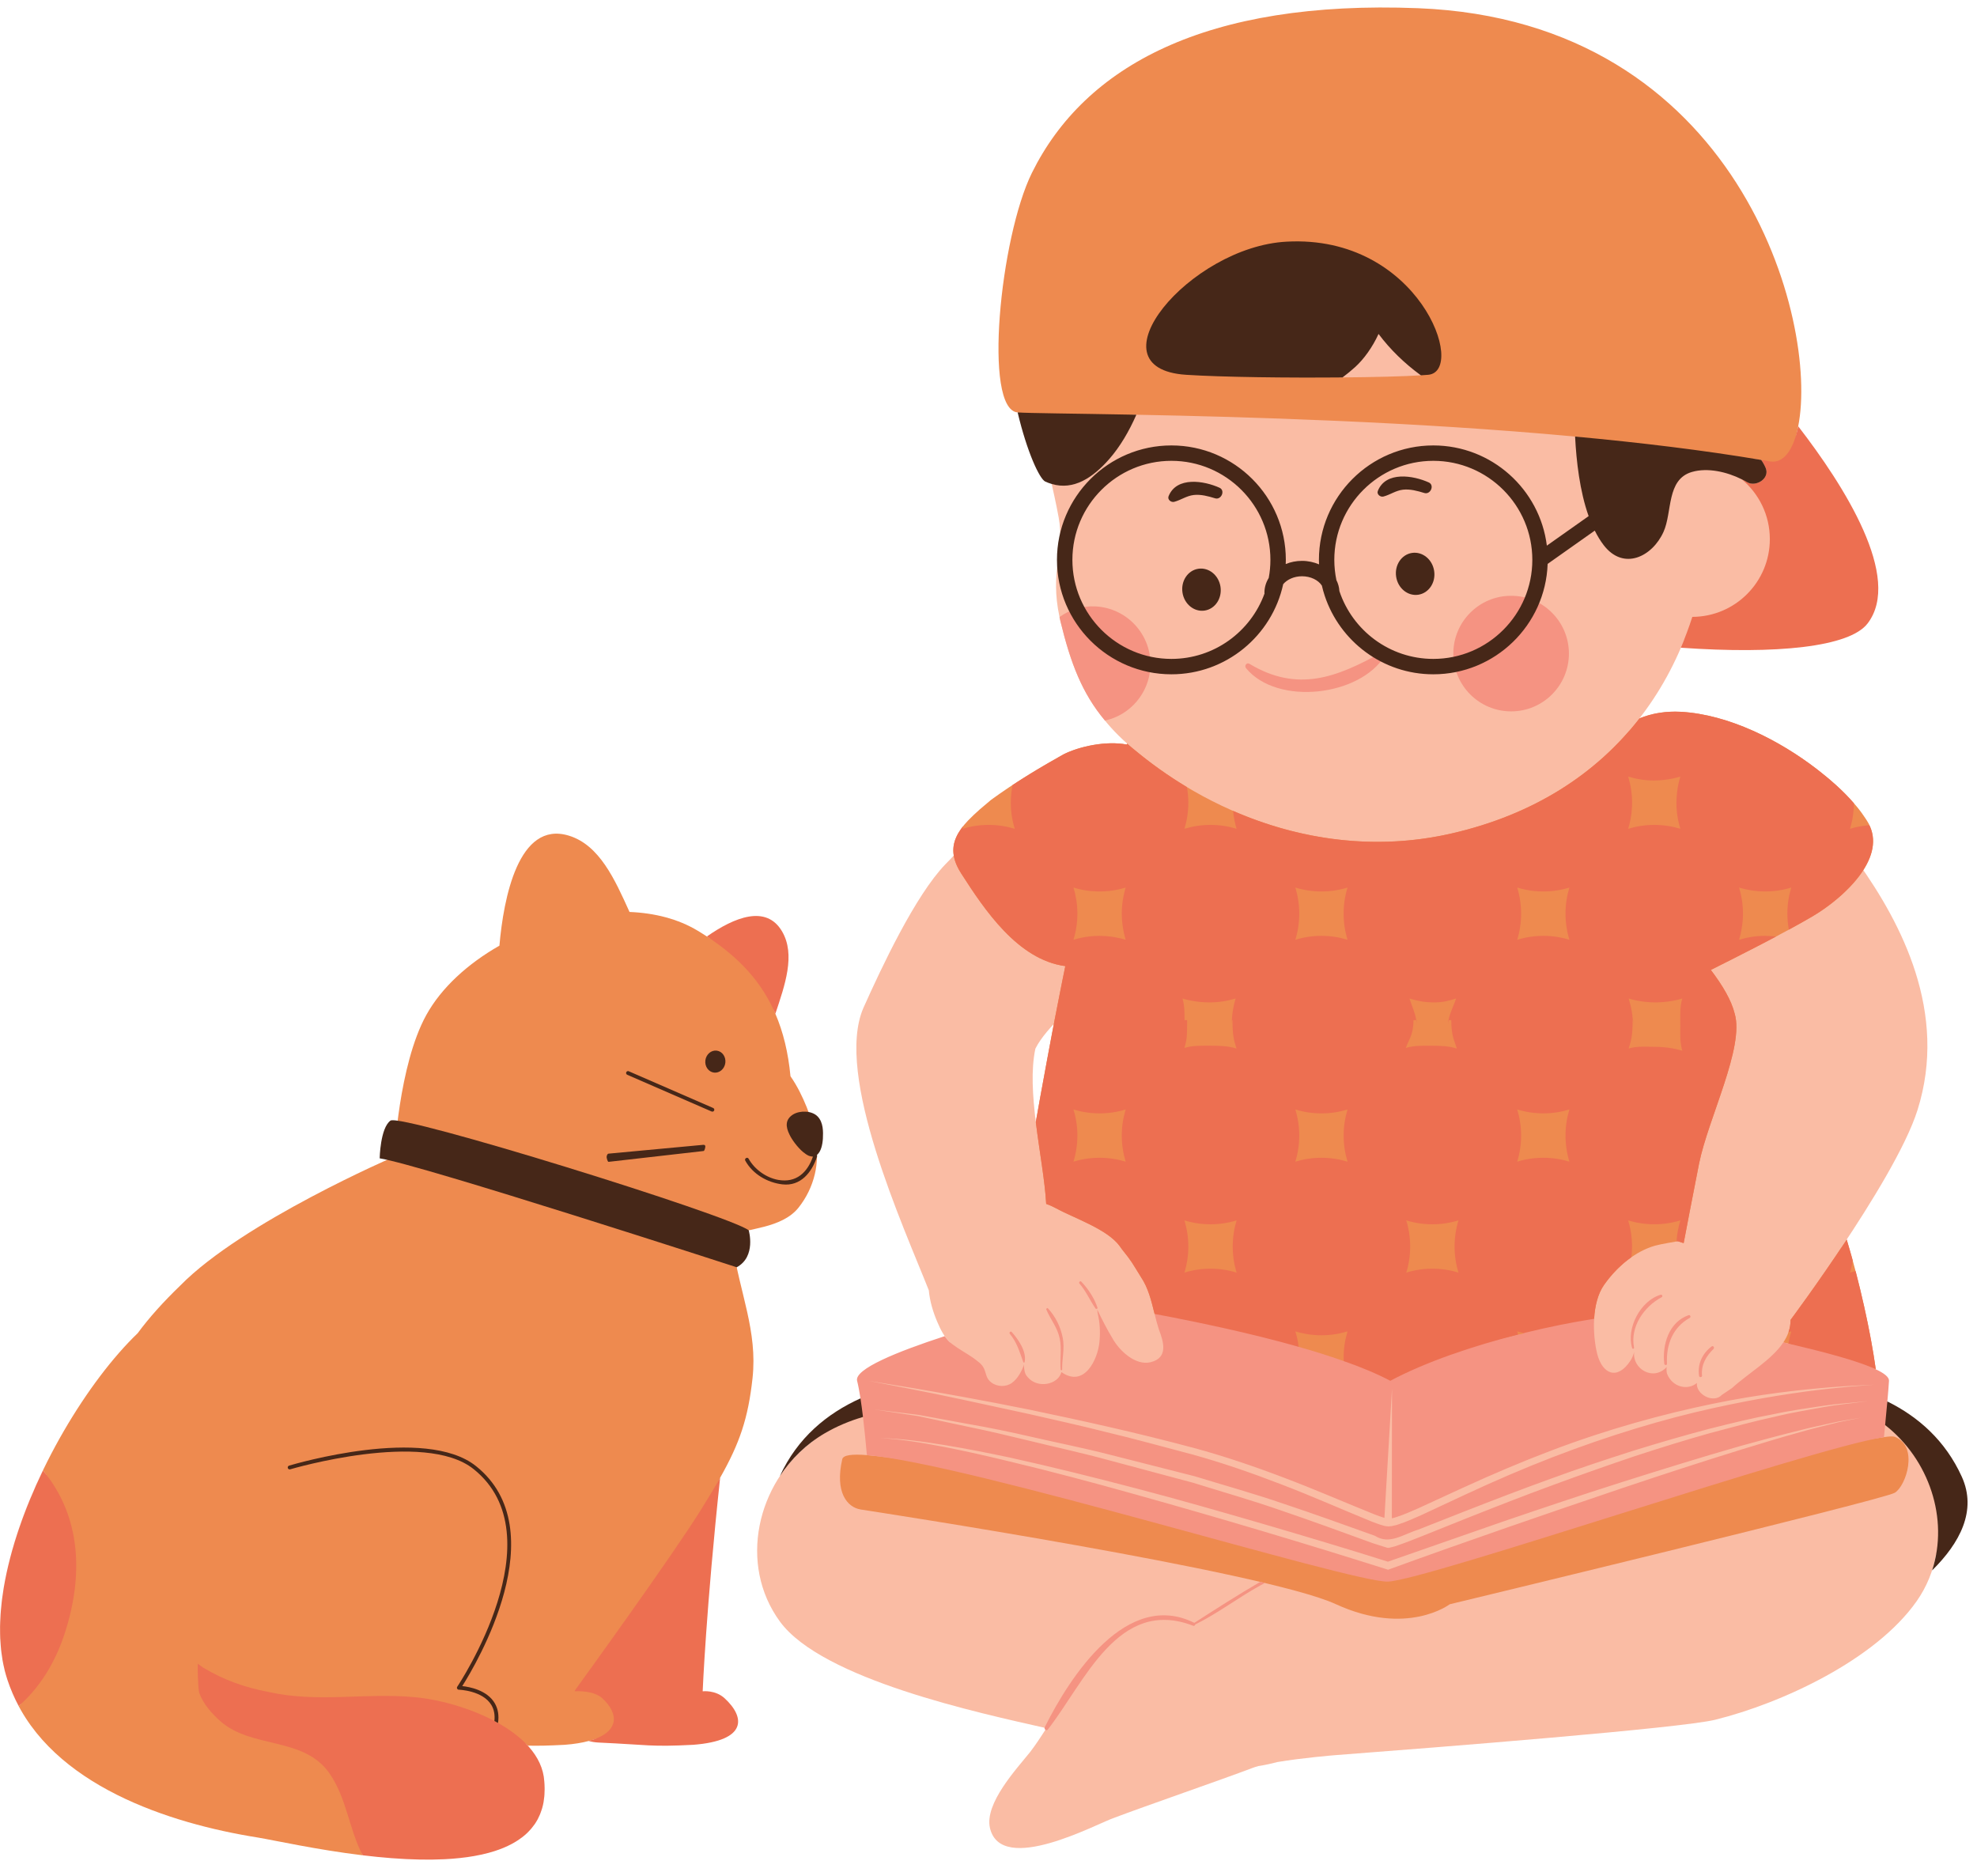 <?xml version="1.0" encoding="UTF-8"?><svg xmlns="http://www.w3.org/2000/svg" xmlns:xlink="http://www.w3.org/1999/xlink" height="476.7" preserveAspectRatio="xMidYMid meet" version="1.0" viewBox="0.0 -1.9 502.4 476.7" width="502.4" zoomAndPan="magnify"><defs><clipPath id="a"><path d="M 103 470 L 107 470 L 107 470.621 L 103 470.621 Z M 103 470"/></clipPath><clipPath id="b"><path d="M 99 470 L 100 470 L 100 470.621 L 99 470.621 Z M 99 470"/></clipPath><clipPath id="c"><path d="M 92 469 L 100 469 L 100 470.621 L 92 470.621 Z M 92 469"/></clipPath><clipPath id="d"><path d="M 102 470 L 104 470 L 104 470.621 L 102 470.621 Z M 102 470"/></clipPath><clipPath id="e"><path d="M 99 470 L 103 470 L 103 470.621 L 99 470.621 Z M 99 470"/></clipPath><clipPath id="f"><path d="M 106 470 L 113 470 L 113 470.621 L 106 470.621 Z M 106 470"/></clipPath><clipPath id="g"><path d="M 50 420 L 139 420 L 139 470.621 L 50 470.621 Z M 50 420"/></clipPath></defs><g><g id="change1_1"><path d="M 263.113 264.562 C 264.508 261.766 267.188 258.785 270.336 255.688 L 269.762 258.664 C 269.348 260.82 268.945 262.973 268.547 265.098 L 268.121 267.379 L 267.547 270.5 C 267.113 272.84 266.691 275.145 266.281 277.398 C 265.906 279.473 265.547 281.508 265.191 283.523 L 263.258 283.473 C 262.41 276.684 261.961 269.941 263.113 264.562 Z M 496.715 374.148 C 493.113 366.23 487.066 360.117 478.73 355.988 L 477.504 355.383 L 477.625 354.02 C 477.82 351.867 477.949 350.238 478.02 349.164 C 477.816 348.961 477.25 348.504 475.824 347.836 L 474.84 347.371 L 474.691 346.293 L 474.531 345.168 C 474.359 343.973 474.16 342.727 473.938 341.414 C 472.523 333.137 470.27 323.488 467.844 315.234 C 475.531 303.75 484.363 289.398 487.277 280.172 C 495.105 255.379 483.156 232.723 472.258 217.387 C 474.414 213.695 474.59 210.516 472.75 207.711 C 472.664 207.578 472.578 207.449 472.496 207.316 C 472.387 207.137 472.273 206.953 472.137 206.777 L 472.086 206.711 L 472.039 206.645 C 471.383 205.645 470.586 204.617 469.648 203.559 C 467.32 200.844 464.23 198 460.473 195.113 C 449.559 186.715 437.371 181.555 427.055 180.961 C 426.598 180.938 426.141 180.926 425.688 180.926 C 422.715 180.926 419.918 181.449 417.379 182.488 L 413.949 183.887 C 419.875 177.07 424.551 169.285 427.965 160.73 C 433.367 161.098 438.488 161.289 443.18 161.289 C 465.945 161.289 471.617 157.113 472.996 155.32 C 481.344 144.477 465.543 120.789 455.383 107.637 L 454.824 106.914 L 455.004 106.023 C 457.559 93.207 454.102 63.344 433.949 37.766 C 416.57 15.703 391.109 3.402 360.32 2.184 C 357.312 2.062 354.32 2.004 351.434 2.004 C 306.859 2.004 277.453 15.762 264.031 42.898 C 256.969 57.18 253.117 91.781 257.695 99.855 C 257.906 100.23 258.324 100.859 258.766 100.898 L 260.215 101.016 L 260.551 102.43 C 262.82 111.996 265.594 117.742 266.582 118.699 C 266.637 118.727 266.695 118.746 266.75 118.77 C 267.523 122.328 268.383 125.953 269.051 129.703 C 270.539 137.926 266.742 143.289 269.246 154.883 C 269.324 155.234 269.402 155.586 269.48 155.938 C 272.066 166.59 274.965 174.223 280.797 181.191 C 282.797 183.652 285.141 186 288.004 188.383 L 287.41 189.52 L 285.953 189.242 C 284.953 189.055 283.848 188.961 282.66 188.961 C 279.355 188.961 275.543 189.711 272.391 191 L 272.277 191.051 C 272.109 191.117 271.945 191.188 271.789 191.258 C 271.57 191.355 271.363 191.453 271.246 191.512 C 270.188 192.105 269.145 192.699 268.109 193.297 L 267.812 193.469 C 265.809 194.625 263.938 195.746 262.16 196.848 L 262.035 196.613 C 259.254 198.117 256.961 199.801 254.914 201.609 C 254.289 202.051 253.668 202.488 253.059 202.934 L 252.566 203.348 C 251.793 203.996 251.043 204.625 250.34 205.238 C 249.426 206.055 248.363 207.02 247.445 207.973 C 246.652 208.816 246.023 209.605 245.5 210.414 C 245.391 210.582 245.293 210.75 245.195 210.922 L 245.145 211.008 C 245.062 211.164 244.98 211.316 244.91 211.473 L 244.852 211.594 C 244.785 211.742 244.723 211.887 244.656 212.062 L 244.625 212.156 C 244.574 212.305 244.523 212.445 244.492 212.551 L 244.461 212.676 C 244.41 212.871 244.371 213.074 244.34 213.281 C 243.07 214.742 241.727 216.227 240.238 217.715 C 232.605 225.617 224.031 243.879 219.406 254.211 C 211.984 271.316 229.688 309.887 236.031 325.961 C 236.289 328.746 237.102 331.461 238.203 334.02 C 239.035 335.961 239.938 337.836 241.52 339.242 L 240.699 339.508 C 223.094 345.246 220.258 348.078 219.816 348.73 C 220.094 349.898 220.367 351.336 220.641 353.113 L 220.875 354.617 L 219.488 355.242 C 214.305 357.578 209.949 360.637 206.449 364.371 C 192.273 374.938 187.59 395.602 198.184 410.109 C 208.949 424.855 248.984 433.379 265.914 437.219 C 264.445 439.527 263.074 441.605 261.785 443.266 C 258.379 447.523 250.148 456.324 251.566 462.57 C 254.406 474.777 278.82 461.434 283.078 460.016 C 291.312 456.891 310.047 450.445 318.281 447.324 C 318.711 447.156 319.223 446.996 319.793 446.84 C 321.668 446.547 323.332 446.168 324.625 445.82 C 330.926 444.762 338.789 444.113 339.387 444.066 C 365.719 442.062 427.234 437.219 435.898 435.07 C 452.746 430.895 476.625 419.871 487.094 404.91 C 489.645 401.262 491.242 397.254 491.996 393.133 C 497.805 386.43 499.398 380.055 496.715 374.148" fill="#fabca4"/></g><g id="change1_2"><path d="M 147.559 429.746 L 146.188 429.836 L 141.828 430.082 L 144.535 426.367 L 148.062 428.148 Z M 201.355 303.711 C 203.18 301.414 204.445 298.816 205.117 295.984 C 205.449 294.598 205.617 293.098 205.617 291.531 L 205.617 290.574 L 206.367 289.973 C 206.609 289.777 207.012 288.914 207.117 287.352 C 207.195 285.809 207.211 284.086 206.355 283.191 C 206.102 282.926 205.66 282.727 205.117 282.625 L 204 282.418 L 203.605 281.355 C 203.461 280.965 203.312 280.574 203.156 280.191 C 201.941 277.188 200.66 274.742 199.242 272.715 L 198.938 272.285 L 198.887 271.758 C 198.332 265.941 197.125 260.941 195.199 256.477 L 194.898 255.777 L 195.383 254.332 C 197.613 247.648 199.926 240.734 197.012 235.77 C 195.84 233.773 194.285 232.844 192.113 232.844 C 189.23 232.844 185.312 234.52 180.781 237.695 L 179.676 238.469 L 178.543 237.73 C 177.801 237.246 177.051 236.77 176.266 236.297 C 171.746 233.586 166.238 232.078 159.891 231.82 L 158.656 231.77 L 158.082 230.496 C 154.52 222.594 150.832 214.422 143.945 212.336 C 143.051 212.066 142.195 211.93 141.398 211.93 C 132.215 211.93 129.605 230.555 128.906 238.562 L 128.816 239.605 L 127.902 240.129 C 119.883 244.695 113.547 250.691 110.066 257.004 C 106.055 264.281 104.031 275.219 103.039 283.109 L 102.785 285.129 L 100.773 284.844 C 100.484 284.801 100.27 284.777 100.105 284.766 C 99.367 285.762 98.793 288.328 98.574 290.801 C 98.648 290.816 104.641 292.176 104.641 292.176 L 99.176 294.625 C 92.914 297.434 60.984 312.152 47.223 326.164 C 42.848 330.387 39.367 334.277 36.578 338.066 L 34.078 341.461 L 33.91 340.793 C 21.301 354.156 6.828 378.879 2.953 401.652 L 2.891 402.059 C 2.75 402.914 2.625 403.762 2.516 404.605 L 2.426 405.363 C 2.344 406.082 2.27 406.801 2.211 407.512 C 2.188 407.828 2.16 408.141 2.141 408.457 C 2.098 409.098 2.066 409.73 2.047 410.363 C 2.035 410.715 2.023 411.062 2.02 411.41 C 2.012 412 2.02 412.582 2.031 413.16 L 2.035 413.406 C 2.039 413.688 2.047 413.969 2.055 414.242 C 2.082 414.805 2.125 415.355 2.168 415.906 L 2.195 416.258 C 2.215 416.496 2.23 416.734 2.254 416.969 C 2.316 417.531 2.398 418.086 2.48 418.637 L 2.535 419.039 C 2.562 419.223 2.586 419.406 2.617 419.586 C 2.738 420.273 2.887 420.988 3.074 421.773 C 3.094 421.852 3.109 421.93 3.137 422.062 C 3.332 422.812 3.555 423.582 3.805 424.34 C 12.387 450.789 46.355 459.934 65.863 463.031 C 67.055 463.23 68.691 463.551 70.676 463.934 C 79.199 465.59 93.469 468.363 106.855 468.602 C 107.449 468.609 108.039 468.617 108.625 468.617 C 110.062 468.617 111.465 468.586 112.82 468.516 L 112.945 468.512 C 113.523 468.48 114.094 468.445 114.676 468.402 L 114.871 468.387 C 116.121 468.289 117.324 468.156 118.449 468 L 118.645 467.973 C 119.141 467.902 119.629 467.824 120.113 467.738 L 120.434 467.684 C 120.93 467.594 121.414 467.496 121.895 467.391 L 122.027 467.363 C 122.562 467.246 123.086 467.117 123.641 466.969 L 123.762 466.934 C 124.191 466.816 124.613 466.691 125.02 466.562 L 125.379 466.445 C 125.75 466.32 126.117 466.191 126.461 466.059 L 126.754 465.953 C 127.195 465.777 127.629 465.598 128.012 465.418 L 128.102 465.375 C 128.484 465.195 128.855 465.008 129.219 464.809 L 129.52 464.641 C 129.805 464.48 130.082 464.312 130.34 464.145 L 130.629 463.961 C 130.965 463.734 131.297 463.5 131.613 463.25 C 131.93 463.004 132.223 462.742 132.516 462.469 L 132.723 462.262 C 132.934 462.059 133.133 461.844 133.371 461.574 L 133.543 461.379 C 133.746 461.137 133.938 460.887 134.121 460.629 L 134.234 460.477 C 134.449 460.164 134.648 459.836 134.871 459.426 L 134.945 459.281 C 135.086 459.008 135.219 458.73 135.34 458.449 L 135.473 458.125 C 135.582 457.836 135.684 457.543 135.777 457.242 L 135.863 456.969 C 135.984 456.543 136.078 456.133 136.156 455.715 L 136.18 455.555 C 136.242 455.176 136.293 454.785 136.328 454.387 L 136.359 453.984 C 136.383 453.625 136.398 453.258 136.398 452.883 L 136.402 452.48 C 136.395 451.969 136.375 451.445 136.32 450.844 C 136.152 448.117 134.914 445.48 132.645 443.008 L 129.457 439.535 L 134.164 439.652 C 134.785 439.668 135.422 439.676 136.094 439.676 C 138.098 439.676 140.359 439.605 143.371 439.449 C 145.551 439.281 147.469 438.977 149.074 438.543 L 149.605 438.398 L 150.137 438.547 C 150.793 438.73 151.484 438.84 152.258 438.875 C 156.016 439.043 158.734 439.219 160.918 439.355 C 163.875 439.543 166.016 439.68 168.711 439.68 C 170.719 439.68 172.984 439.605 176.008 439.449 C 183.93 438.84 185.262 436.711 185.48 436.074 C 185.891 434.898 184.855 432.988 182.785 431.09 C 181.535 429.941 179.852 429.82 179.188 429.82 C 178.977 429.82 178.84 429.832 178.812 429.832 L 176.473 430.125 L 176.566 427.766 C 176.578 427.555 177.484 406.164 181.016 373.367 L 181.059 372.957 L 181.262 372.598 C 186.242 363.777 188.188 357.809 189.254 348.039 C 190.07 340.551 188.438 333.852 186.715 326.762 C 186.223 324.742 185.715 322.652 185.258 320.52 L 184.941 319.051 L 186.266 318.34 C 189.781 316.453 188.406 311.484 188.348 311.273 L 187.766 309.25 L 189.816 308.77 C 190.176 308.688 190.562 308.602 190.973 308.512 C 194.336 307.77 198.941 306.75 201.355 303.711" fill="#fabca4"/></g><g id="change2_2"><path d="M 244.305 220.113 C 250.16 229.211 258.645 241.98 270.715 243.578 C 269.766 248.203 268.84 252.863 267.957 257.465 C 267.902 257.738 267.852 258.012 267.801 258.285 C 267.234 261.223 266.691 264.152 266.156 267.02 C 265.527 270.426 264.902 273.793 264.316 277.043 C 263.941 279.117 263.578 281.16 263.223 283.18 C 264.133 290.602 265.535 298.113 265.859 304.004 C 266.633 304.262 267.438 304.617 268.305 305.086 C 272.941 307.637 281.445 310.414 284.582 314.777 C 284.742 315.012 284.91 315.25 285.074 315.484 C 287.695 318.742 287.699 318.977 289.91 322.543 C 291.805 325.332 292.586 328.66 293.406 331.965 C 312.336 335.508 339.398 342.676 353.41 350.129 C 367.672 342.543 389.023 335.688 405.102 333.207 C 405.289 330.016 406.023 326.875 407.613 324.598 C 410.285 320.77 414.133 317.195 418.535 315.34 C 419.223 315.047 419.922 314.801 420.633 314.602 C 421.996 314.215 426.348 313.492 426.348 313.492 C 426.348 313.492 426.906 313.66 427.867 313.969 L 427.859 313.965 C 427.859 313.965 430.547 299.836 431.773 293.758 C 434.105 282.234 443.375 264.152 440.812 255.609 C 439.965 252.215 437.734 248.477 434.762 244.547 C 442.41 240.738 453.723 234.988 460.438 231.035 C 464.637 228.59 470.305 224.191 473.52 219.191 C 476.113 215.148 477.109 210.715 474.414 206.602 C 474.18 206.25 473.984 205.898 473.711 205.547 C 472.965 204.41 472.105 203.312 471.164 202.258 C 468.348 198.969 464.902 195.992 461.691 193.523 C 452.176 186.203 439.371 179.664 427.156 178.961 C 423.461 178.766 419.906 179.289 416.621 180.633 C 405.68 194.715 389.82 205.09 368.816 209.895 C 339.215 216.668 309.773 206.566 288.156 188.516 C 287.562 188.023 287.004 187.531 286.449 187.039 C 286.406 187.121 286.363 187.195 286.324 187.277 C 281.113 186.297 274.359 187.719 270.266 189.77 C 263.844 193.371 257.852 196.973 251.824 201.359 C 250.844 202.18 249.902 202.965 249.004 203.746 C 247.906 204.723 246.891 205.664 245.988 206.605 C 243.383 209.371 241.824 212.145 242.367 215.48 C 242.602 216.906 243.215 218.434 244.305 220.113" fill="#ee8a4f"/></g><g id="change2_3"><path d="M 455.027 333.465 L 455.023 333.461 C 455.035 335.594 454.332 337.477 453.184 339.199 C 462.594 341.383 471.875 343.77 476.672 346.023 C 475.402 336.707 472.523 323.723 469.289 313.059 C 461.836 324.34 455.027 333.465 455.027 333.465" fill="#ee8a4f"/></g><g id="change2_4"><path d="M 481.504 363.184 C 481.078 363.02 480.129 363.062 478.75 363.27 C 474.883 363.852 453.508 367.117 427.75 374.312 C 393.289 383.934 352.75 398.062 352.75 398.062 C 352.75 398.062 314.695 386.414 281.25 378.562 C 251.574 371.594 226.496 368.344 220.293 367.836 C 216.535 367.527 214.281 367.812 214.035 368.879 C 212.113 377.273 215.285 381.117 218.75 381.656 C 222.215 382.195 321.34 397.379 339.445 405.699 C 357.555 414.02 368.41 405.73 368.41 405.73 C 368.41 405.73 478.547 379.191 481.504 377.402 C 484.457 375.613 487.617 365.523 481.504 363.184" fill="#ee8a4f"/></g><g id="change2_5"><path d="M 137.422 446.781 C 137.461 446.887 137.508 446.988 137.547 447.094 C 137.508 446.988 137.461 446.887 137.422 446.781" fill="#ee8a4f"/></g><g id="change2_6"><path d="M 137.062 445.938 C 137.191 446.215 137.309 446.5 137.422 446.781 C 137.309 446.5 137.191 446.215 137.062 445.938" fill="#ee8a4f"/></g><g id="change2_7"><path d="M 136.945 445.707 C 136.98 445.781 137.023 445.859 137.062 445.938 C 137.023 445.859 136.98 445.785 136.945 445.707" fill="#ee8a4f"/></g><g id="change2_8"><path d="M 137.547 447.094 C 137.645 447.355 137.723 447.621 137.801 447.887 C 137.723 447.621 137.641 447.355 137.547 447.094" fill="#ee8a4f"/></g><g id="change2_9"><path d="M 138.082 449.035 C 138.113 449.188 138.152 449.336 138.176 449.488 C 138.152 449.336 138.113 449.188 138.082 449.035" fill="#ee8a4f"/></g><g id="change2_10"><path d="M 137.801 447.887 C 137.84 448.02 137.887 448.145 137.922 448.277 C 137.887 448.145 137.84 448.016 137.801 447.887" fill="#ee8a4f"/></g><g id="change2_11"><path d="M 136.469 444.816 C 136.641 445.109 136.797 445.406 136.945 445.707 C 136.797 445.406 136.641 445.109 136.469 444.816" fill="#ee8a4f"/></g><g id="change2_12"><path d="M 134.945 442.617 C 134.961 442.637 134.977 442.656 134.992 442.676 C 134.977 442.656 134.961 442.637 134.945 442.617" fill="#ee8a4f"/></g><g id="change2_13"><path d="M 136.371 444.652 C 136.402 444.707 136.438 444.762 136.469 444.812 C 136.438 444.762 136.402 444.707 136.371 444.652" fill="#ee8a4f"/></g><g id="change2_14"><path d="M 134.992 442.676 C 135.242 442.988 135.48 443.305 135.703 443.625 C 135.48 443.301 135.242 442.984 134.992 442.676" fill="#ee8a4f"/></g><g id="change2_15"><path d="M 134.129 441.668 C 134.414 441.98 134.684 442.297 134.945 442.617 C 134.684 442.297 134.414 441.98 134.129 441.668" fill="#ee8a4f"/></g><g id="change2_16"><path d="M 135.777 443.727 C 135.988 444.031 136.184 444.34 136.371 444.652 C 136.184 444.34 135.988 444.031 135.777 443.727" fill="#ee8a4f"/></g><g id="change2_17"><path d="M 135.703 443.625 C 135.73 443.656 135.754 443.691 135.777 443.727 C 135.754 443.691 135.73 443.656 135.703 443.625" fill="#ee8a4f"/></g><g id="change2_18"><path d="M 137.922 448.277 C 137.984 448.527 138.031 448.781 138.082 449.035 C 138.031 448.781 137.984 448.527 137.922 448.277" fill="#ee8a4f"/></g><g id="change2_19"><path d="M 2.582 393.949 C 2.582 393.953 2.578 393.957 2.578 393.961 C 2.578 393.957 2.582 393.953 2.582 393.949" fill="#ee8a4f"/></g><g id="change2_20"><path d="M 2.578 426.844 C 2.34 426.223 2.109 425.598 1.902 424.957 C 2.109 425.598 2.34 426.223 2.578 426.844" fill="#ee8a4f"/></g><g id="change2_21"><path d="M 3.207 428.395 C 3.199 428.375 3.191 428.352 3.18 428.328 C 3.191 428.352 3.199 428.375 3.207 428.395" fill="#ee8a4f"/></g><g id="change2_22"><path d="M 3.18 428.328 C 2.969 427.84 2.77 427.344 2.578 426.844 C 2.77 427.344 2.973 427.84 3.18 428.328" fill="#ee8a4f"/></g><g id="change2_23"><path d="M 2.578 393.961 C 2.273 395.137 1.992 396.312 1.734 397.48 C 1.992 396.312 2.27 395.137 2.578 393.961" fill="#ee8a4f"/></g><g id="change2_24"><path d="M 200.879 271.566 C 200.305 265.543 199.035 260.32 197.039 255.684 C 195.113 251.219 196.105 244.492 192.727 240.965 C 190.055 238.176 183.293 238.441 179.633 236.055 C 178.871 235.559 178.098 235.062 177.293 234.582 C 172.281 231.57 166.305 230.078 159.973 229.82 C 156.246 221.562 152.328 212.781 144.523 210.422 C 131.742 206.551 127.961 226.348 126.914 238.387 C 118.895 242.953 112.16 249.059 108.316 256.035 C 101.285 268.793 100.203 291.984 100.203 291.984 C 100.203 291.984 61.684 308.586 45.832 324.727 C 41.449 328.953 37.867 332.938 34.969 336.883 L 34.965 336.879 C 22.426 348.926 8.27 372.094 2.582 393.949 C 4.52 386.531 7.43 378.957 10.926 371.719 C 20.656 383.441 9.969 427.055 4.75 431.59 C 4.199 430.555 3.68 429.488 3.207 428.395 C 13.188 451.77 43.051 461.434 65.527 465.004 C 69.93 465.742 80.449 468.102 92.164 469.516 C 88.676 462.879 127.328 434.254 134.129 441.668 C 134.125 441.664 134.121 441.656 134.113 441.652 C 136.562 441.715 139.242 441.668 143.523 441.441 C 145.93 441.258 147.934 440.922 149.594 440.473 C 157.496 438.332 166.223 434.348 161.914 430.402 C 159.77 428.434 181.578 376.102 183.004 373.582 C 187.973 364.781 190.121 358.516 191.238 348.258 C 192.535 336.367 188.004 326.633 186.207 314.656 C 186.918 313.023 187.465 311.91 187.746 311.641 C 189.25 310.195 198.637 310.348 202.922 304.957 C 204.906 302.453 206.316 299.594 207.066 296.445 C 208.414 290.762 207.16 284.762 205.008 279.441 C 203.906 276.715 202.57 273.984 200.879 271.566" fill="#ee8a4f"/></g><g id="change2_25"><path d="M 1.645 397.898 C 1.402 399.043 1.176 400.184 0.984 401.312 C 1.176 400.18 1.402 399.043 1.645 397.898" fill="#ee8a4f"/></g><g id="change2_26"><path d="M 1.738 397.48 C 1.707 397.617 1.676 397.758 1.648 397.898 C 1.676 397.758 1.707 397.617 1.738 397.48" fill="#ee8a4f"/></g><g clip-path="url(#a)" id="change2_32"><path d="M 103.25 470.48 C 104.438 470.539 105.625 470.582 106.801 470.602 C 105.625 470.582 104.438 470.539 103.25 470.48" fill="#ee8a4f"/></g><g clip-path="url(#b)" id="change2_31"><path d="M 99.355 470.234 C 99.43 470.238 99.508 470.246 99.582 470.25 C 99.508 470.246 99.43 470.238 99.355 470.234" fill="#ee8a4f"/></g><g clip-path="url(#c)" id="change2_35"><path d="M 92.188 469.52 C 94.543 469.801 96.945 470.047 99.355 470.234 C 96.945 470.047 94.543 469.801 92.188 469.52" fill="#ee8a4f"/></g><g id="change2_27"><path d="M 138.402 452.449 C 138.395 451.891 138.371 451.316 138.316 450.723 C 138.309 450.582 138.285 450.449 138.27 450.312 C 138.285 450.449 138.309 450.586 138.316 450.723 C 138.367 451.316 138.391 451.891 138.402 452.449" fill="#ee8a4f"/></g><g id="change2_28"><path d="M 92.188 469.52 C 92.18 469.516 92.172 469.516 92.164 469.516 C 92.172 469.516 92.18 469.516 92.188 469.52" fill="#ee8a4f"/></g><g id="change2_29"><path d="M 138.176 449.488 C 138.223 449.762 138.242 450.035 138.27 450.312 C 138.242 450.039 138.223 449.762 138.176 449.488" fill="#ee8a4f"/></g><g clip-path="url(#d)" id="change2_33"><path d="M 102.98 470.465 C 103.07 470.473 103.16 470.477 103.25 470.48 C 103.16 470.477 103.07 470.469 102.98 470.465" fill="#ee8a4f"/></g><g clip-path="url(#e)" id="change2_1"><path d="M 99.582 470.25 C 100.715 470.336 101.848 470.41 102.98 470.465 C 101.848 470.41 100.715 470.336 99.582 470.25" fill="#ee8a4f"/></g><g clip-path="url(#f)" id="change2_34"><path d="M 106.816 470.602 C 108.875 470.637 110.91 470.613 112.895 470.516 C 110.91 470.613 108.879 470.637 106.816 470.602" fill="#ee8a4f"/></g><g id="change2_30"><path d="M 338.07 74.48 C 371.703 72.641 361.766 93.426 361.074 93.469 C 356.66 93.742 349.367 93.926 341.164 94 C 327.258 94.125 313.441 75.773 338.07 74.48 Z M 258.605 102.891 C 258.605 102.891 258.605 102.891 258.609 102.891 C 260.141 103.012 263.367 108.922 270.262 109.027 C 274.977 109.098 282.121 103.352 288.773 103.48 C 316.629 104.012 359.445 105.246 400.266 109.027 C 408.496 109.789 417.559 114.48 425.488 115.465 C 433.418 116.449 440.215 113.727 447.562 114.965 C 448.293 115.09 450.246 117.453 450.969 117.578 C 454.434 118.184 455.758 112.473 456.965 106.41 C 462.258 79.852 441.875 3.402 360.398 0.184 C 306.441 -1.941 275.66 14.879 262.238 42.012 C 254.129 58.414 249.789 102.18 258.605 102.891" fill="#ee8a4f"/></g><g id="change3_1"><path d="M 292.348 167.527 C 291.996 174.301 287.141 179.82 280.797 181.191 C 274.965 174.223 272.066 166.59 269.48 155.938 C 269.402 155.586 269.324 155.234 269.246 154.883 C 271.793 153.039 274.965 152.023 278.332 152.18 C 286.438 152.57 292.699 159.422 292.348 167.527" fill="#f59382"/></g><g id="change3_2"><path d="M 384.012 149.484 C 392.121 149.484 398.695 156.059 398.695 164.168 C 398.695 172.281 392.121 178.855 384.012 178.855 C 375.898 178.855 369.324 172.281 369.324 164.168 C 369.324 156.059 375.898 149.484 384.012 149.484" fill="#f59382"/></g><g id="change3_3"><path d="M 316.648 167.887 C 324.59 177.5 345.578 175.051 351.957 164.672 C 352.277 164.148 351.652 163.57 351.141 163.855 C 339.695 170.266 329.703 174.109 317.512 166.77 C 316.777 166.328 316.156 167.289 316.648 167.887" fill="#f59382"/></g><g id="change3_4"><path d="M 321.43 400.332 C 321.02 400.543 320.621 400.762 320.219 400.98 C 314.609 404.062 309.449 408.062 303.719 410.871 C 303.629 410.91 303.539 410.961 303.449 411.004 C 303.199 411.133 302.988 410.781 303.23 410.621 C 303.32 410.562 303.41 410.504 303.5 410.453 C 309.051 406.883 314.578 403.344 320.238 400.051 C 320.641 400.141 321.039 400.23 321.43 400.332" fill="#f59382"/></g><g id="change3_5"><path d="M 269.918 346.098 C 269.848 343.402 270.598 340.801 270.074 338.078 C 269.531 335.25 268.273 332.711 266.336 330.566 C 266.109 330.32 265.797 330.637 265.91 330.895 C 267.039 333.512 268.719 335.367 269.316 338.289 C 269.852 340.906 269.301 343.488 269.543 346.098 C 269.566 346.332 269.926 346.344 269.918 346.098" fill="#f59382"/></g><g id="change3_6"><path d="M 274.32 324.254 C 275.984 326.145 276.969 328.512 278.391 330.566 C 278.555 330.805 278.984 330.664 278.883 330.355 C 278.125 327.988 276.516 325.57 274.801 323.773 C 274.496 323.453 274.035 323.93 274.32 324.254" fill="#f59382"/></g><g id="change3_7"><path d="M 256.625 337.023 C 258.453 339.234 259.086 341.594 260.043 344.203 C 260.098 344.352 260.34 344.387 260.379 344.203 C 260.957 341.52 258.75 338.391 257.098 336.551 C 256.805 336.227 256.352 336.695 256.625 337.023" fill="#f59382"/></g><g id="change3_8"><path d="M 415.246 340.512 C 414.211 335.238 417.773 330.082 422.273 327.711 C 422.621 327.527 422.383 326.973 422.012 327.082 C 416.883 328.586 413.211 335.602 414.77 340.641 C 414.863 340.949 415.309 340.82 415.246 340.512" fill="#f59382"/></g><g id="change3_9"><path d="M 423.617 344.613 C 423.379 339.805 425.059 335.363 429.41 332.961 C 429.781 332.758 429.527 332.133 429.121 332.273 C 424.109 334.008 422.359 339.77 422.93 344.613 C 422.98 345.043 423.641 345.066 423.617 344.613" fill="#f59382"/></g><g id="change3_10"><path d="M 432.527 347.641 C 432.258 344.891 433.551 342.703 435.457 340.836 C 435.773 340.523 435.344 339.93 434.973 340.207 C 432.582 342.012 431.309 344.75 431.781 347.742 C 431.848 348.168 432.57 348.066 432.527 347.641" fill="#f59382"/></g><g id="change3_11"><path d="M 303.543 410.473 C 286.383 401.879 271.977 423.949 265.488 436.973 C 265.254 437.441 265.898 438.027 266.262 437.566 C 275.652 425.59 284.117 403.797 303.234 411.199 C 303.656 411.363 303.941 410.672 303.543 410.473" fill="#f59382"/></g><g id="change3_12"><path d="M 473.363 350.172 C 471.414 350.301 468.562 350.547 464.938 350.945 C 457.695 351.723 447.383 353.219 435.207 355.926 C 423.023 358.609 409.051 362.766 394.516 368.383 C 387.246 371.184 379.855 374.375 372.43 377.832 C 368.711 379.566 364.965 381.316 361.199 383.07 C 359.293 383.926 357.387 384.781 355.312 385.453 C 354.84 385.633 354.145 385.766 353.594 385.879 L 352.816 385.953 C 352.316 385.926 352.109 385.859 351.742 385.801 C 350.641 385.5 349.652 385.133 348.664 384.754 C 340.898 381.586 333.324 378.215 325.672 375.289 C 318.031 372.34 310.449 369.723 302.934 367.648 C 295.391 365.672 288.125 363.637 281.16 361.996 C 274.227 360.23 267.613 358.801 261.527 357.395 C 249.32 354.742 239.145 352.523 231.988 351.137 C 224.828 349.746 220.738 348.957 220.738 348.957 C 220.738 348.957 224.852 349.633 232.047 350.812 C 239.234 352.031 249.5 353.832 261.758 356.316 C 273.996 358.879 288.266 361.957 303.383 366.012 C 310.938 368.051 318.652 370.668 326.324 373.586 C 334.016 376.48 341.691 379.844 349.371 382.93 C 350.195 383.242 351.02 383.543 351.812 383.785 L 353.738 350.945 L 353.699 383.887 C 354.039 383.809 354.344 383.754 354.746 383.609 C 356.641 383.012 358.543 382.176 360.426 381.344 C 364.191 379.609 367.945 377.887 371.668 376.172 C 379.133 372.746 386.586 369.574 393.91 366.793 C 408.555 361.203 422.719 357.383 434.977 354.848 C 447.242 352.289 457.645 351.227 464.91 350.617 C 468.547 350.324 471.406 350.156 473.359 350.086 C 475.309 349.988 476.348 349.938 476.348 349.938 C 476.348 349.938 475.309 350.02 473.363 350.172 Z M 471.734 354.492 C 469.832 354.773 467.012 354.977 463.477 355.621 C 459.941 356.277 455.633 356.945 450.773 358.137 C 445.883 359.18 440.441 360.676 434.496 362.258 C 428.574 363.926 422.199 365.879 415.504 368.078 C 408.82 370.332 401.809 372.797 394.59 375.457 C 387.363 378.102 379.961 381.004 372.449 383.984 C 368.695 385.492 364.91 387.008 361.113 388.527 C 359.195 389.273 357.34 390.039 355.211 390.762 C 354.691 390.953 354.176 391.121 353.684 391.219 L 352.938 391.402 C 352.367 391.422 352.328 391.27 352 391.211 L 348.875 390.219 C 341 387.363 333.41 384.566 325.742 381.965 C 318.141 379.305 310.434 377.121 303.129 374.84 C 295.691 372.852 288.508 370.93 281.691 369.105 C 274.887 367.238 268.359 365.855 262.383 364.375 C 256.395 362.922 250.902 361.621 246.008 360.629 C 241.113 359.586 236.848 358.676 233.336 357.922 C 226.223 356.844 222.156 356.227 222.156 356.227 C 222.156 356.227 226.23 356.727 233.363 357.598 C 236.902 358.246 241.199 359.031 246.125 359.938 C 251.074 360.785 256.617 361.918 262.621 363.305 C 268.629 364.688 275.191 365.969 282.035 367.727 C 288.887 369.469 296.109 371.305 303.582 373.203 C 310.988 375.473 318.617 377.59 326.297 380.23 C 333.965 382.785 341.812 385.617 349.395 388.332 C 353.078 390.699 356.5 387.977 360.418 386.766 C 364.223 385.266 368.016 383.77 371.777 382.289 C 379.312 379.34 386.75 376.477 394.004 373.863 C 401.242 371.203 408.328 368.871 415.062 366.719 C 421.816 364.621 428.242 362.77 434.211 361.191 C 440.191 359.676 445.691 358.34 450.629 357.445 C 455.531 356.391 459.875 355.852 463.426 355.293 C 466.984 354.754 469.816 354.633 471.727 354.406 C 473.645 354.227 474.668 354.129 474.668 354.129 C 474.668 354.129 473.648 354.254 471.734 354.492 Z M 465.277 359.953 C 462.734 360.605 460.176 361.195 457.656 361.941 C 452.59 363.328 447.57 364.871 442.551 366.41 C 432.516 369.512 422.527 372.77 412.57 376.113 C 392.672 382.844 372.793 389.668 353.051 396.844 L 352.742 396.957 L 352.43 396.855 C 331.254 390.152 309.949 383.805 288.555 377.828 C 277.859 374.832 267.125 371.965 256.324 369.391 C 250.926 368.082 245.512 366.844 240.062 365.777 C 234.613 364.73 229.129 363.785 223.574 363.5 C 229.133 363.621 234.664 364.41 240.148 365.297 C 245.637 366.203 251.098 367.285 256.539 368.438 C 267.402 370.836 278.195 373.531 288.953 376.352 C 299.715 379.164 310.402 382.246 321.082 385.348 C 331.648 388.441 342.199 391.594 352.703 394.91 L 382.176 384.637 C 392.129 381.25 402.09 377.887 412.109 374.711 C 422.137 371.539 432.176 368.418 442.285 365.516 C 447.359 364.129 452.426 362.73 457.539 361.492 C 460.078 360.82 462.66 360.305 465.227 359.727 C 467.781 359.102 470.402 358.801 472.984 358.32 C 470.414 358.875 467.812 359.254 465.277 359.953 Z M 476.672 346.023 C 474.086 344.809 471.48 341.699 466.875 340.438 C 463.434 339.492 458.262 340.391 454.48 339.5 C 453.938 339.375 453.727 339.324 453.184 339.199 C 450.211 343.656 444.273 347.031 440.148 350.793 L 437.59 352.512 C 435.434 354.844 430.906 352.367 431.219 349.504 C 428.852 351.48 425.062 350.574 423.684 347.281 C 423.363 346.418 423.555 345.445 423.555 345.445 C 420.102 349.16 414.785 345.906 415.277 341.648 C 415.059 342.453 414.754 343.207 414.309 343.871 C 411.059 348.805 407.238 347.395 405.867 342.051 C 405.273 339.578 404.918 336.367 405.105 333.207 C 399.543 331.812 393.082 332.812 387.23 336.82 C 386.766 337.137 386.328 337.051 385.781 337.191 C 374.195 340.137 345.953 345.52 341.469 343.93 C 337.887 342.664 334.02 341.449 330.012 340.312 C 329.176 340.074 315.637 330.766 310.137 329.539 C 303.973 328.168 298.766 332.965 293.406 331.961 C 293.746 333.316 294.09 334.664 294.52 335.969 C 295.75 339.172 296.875 343.094 292.434 344.219 C 288.461 345.188 284.395 341.203 282.699 338.156 C 281.273 335.801 280.016 333.312 278.805 330.789 C 278.867 331.086 278.91 331.387 278.922 331.695 C 279.484 334.043 279.656 336.43 279.395 339.078 C 278.973 343.512 275.547 350.828 269.727 346.738 C 268.895 349.938 263.719 351.012 261.195 348.062 C 260.344 347.141 260.34 346.445 260.129 344.656 C 260.215 345.383 259.398 346.746 259.043 347.352 C 258.555 348.18 257.91 348.914 257.141 349.488 C 255.754 350.512 253.48 350.555 251.941 349.395 C 250.582 348.367 250.691 347.312 250.082 345.891 C 249.539 344.629 248.426 344.008 247.363 343.16 C 245.602 341.941 243.703 340.938 241.992 339.641 C 241.223 339.055 240.605 338.363 240.078 337.605 C 227.883 341.582 217.066 345.992 217.809 348.953 C 218.113 350.16 218.398 351.688 218.664 353.414 C 218.777 354.145 217.211 355.285 217.316 356.074 C 217.426 356.863 219.203 357.305 219.305 358.141 C 219.684 361.285 220.016 364.68 220.297 367.836 C 246.152 369.957 343.559 400.309 352.723 399.973 C 362.488 399.609 460.297 366.039 478.754 363.27 C 478.855 362.246 478.953 361.215 479.055 360.195 C 479.16 359.09 480.254 358.645 480.352 357.598 C 480.441 356.637 479.543 355.066 479.621 354.195 C 479.816 351.992 479.969 350.129 480.035 348.953 C 480.09 348.023 478.832 347.035 476.672 346.023" fill="#f59382"/></g><g id="change4_1"><path d="M 476.551 345.141 C 476.27 343.223 475.93 341.16 475.539 339.012 C 475.41 338.312 475.281 337.594 475.141 336.871 C 475.039 336.371 474.941 335.863 474.84 335.363 C 474.77 335.012 474.699 334.66 474.629 334.312 L 474.238 332.453 C 474.078 331.711 473.922 330.953 473.75 330.203 C 473.422 328.711 473.07 327.211 472.711 325.711 C 472.512 324.902 472.309 324.082 472.102 323.262 C 471.922 322.531 471.738 321.812 471.551 321.094 L 471.539 321.094 C 471.059 321.211 470.59 321.32 470.129 321.461 C 470.441 320.461 470.648 319.434 470.82 318.383 C 470.32 316.57 469.809 314.793 469.289 313.07 C 461.84 324.352 455.031 333.461 455.031 333.461 L 455.02 333.461 C 455.031 334.57 454.84 335.613 454.488 336.602 C 454.73 336.531 454.969 336.461 455.199 336.391 C 454.891 337.402 454.648 338.441 454.48 339.504 C 455.219 339.684 455.961 339.852 456.699 340.031 C 457.629 340.254 458.551 340.473 459.461 340.703 C 463.012 341.57 466.379 342.473 469.328 343.363 C 469.66 343.461 469.988 343.562 470.309 343.66 C 470.648 343.773 470.98 343.871 471.301 343.98 C 471.512 344.051 471.719 344.121 471.93 344.191 C 472.141 344.262 472.34 344.32 472.531 344.391 C 472.879 344.512 473.211 344.633 473.531 344.742 C 473.578 344.762 473.641 344.781 473.691 344.801 C 474.031 344.934 474.359 345.051 474.672 345.172 C 474.879 345.254 475.078 345.332 475.281 345.41 C 475.602 345.551 475.91 345.684 476.211 345.812 C 476.371 345.883 476.52 345.953 476.672 346.023 C 476.629 345.73 476.59 345.43 476.551 345.141 Z M 427 258.441 C 427 259.141 426.988 259.832 426.988 260.512 C 426.988 262.094 427.059 263.613 427.512 265.082 C 425.41 264.441 422.93 264.094 420.629 264.094 C 418.32 264.094 415.969 263.871 413.871 264.523 C 414.52 262.422 414.891 261.312 414.891 257.312 L 414.941 257.312 C 414.82 255.41 414.422 253.562 413.879 251.812 C 415.969 252.453 418.379 252.801 420.691 252.801 C 423 252.801 425.41 252.453 427.512 251.812 C 426.859 253.902 427 256.133 427 258.441 Z M 413.75 195.422 C 415.852 196.07 418.07 196.422 420.379 196.422 C 420.422 196.422 420.469 196.41 420.512 196.41 C 420.961 196.41 421.398 196.391 421.84 196.359 C 422.148 196.34 422.449 196.312 422.75 196.281 C 422.879 196.262 423.012 196.25 423.141 196.23 C 424.469 196.07 425.77 195.812 427.02 195.422 C 426.629 196.68 426.359 197.98 426.199 199.32 C 426.18 199.512 426.16 199.691 426.141 199.883 C 426.109 200.141 426.09 200.402 426.07 200.66 C 426.051 200.992 426.039 201.32 426.031 201.652 C 426.031 201.789 426.02 201.922 426.02 202.062 C 426.02 204.371 426.371 206.59 427.012 208.691 C 424.922 208.051 422.691 207.699 420.379 207.699 C 418.078 207.699 415.852 208.051 413.75 208.691 C 414.398 206.59 414.75 204.371 414.75 202.062 C 414.75 199.75 414.398 197.523 413.75 195.422 Z M 392.191 235.891 C 391.41 235.891 390.641 235.934 389.879 236.012 C 388.391 236.16 386.949 236.461 385.559 236.891 C 386.199 234.793 386.551 232.562 386.551 230.254 C 386.551 227.941 386.199 225.711 385.559 223.621 C 386.949 224.043 388.391 224.344 389.879 224.504 C 390.641 224.57 391.41 224.613 392.191 224.613 C 394.5 224.613 396.73 224.262 398.82 223.621 C 398.18 225.711 397.828 227.941 397.828 230.254 C 397.828 232.562 398.18 234.793 398.828 236.891 C 396.73 236.242 394.5 235.891 392.191 235.891 Z M 392.191 292.281 C 391.41 292.281 390.641 292.32 389.879 292.391 C 388.391 292.539 386.949 292.84 385.559 293.27 C 386.199 291.172 386.551 288.941 386.551 286.633 C 386.551 284.32 386.199 282.102 385.559 280 C 386.949 280.43 388.391 280.73 389.879 280.883 C 390.641 280.961 391.41 281 392.191 281 C 394.5 281 396.73 280.652 398.82 280 C 398.18 282.102 397.828 284.32 397.828 286.633 C 397.828 288.941 398.18 291.172 398.828 293.27 C 396.73 292.633 394.5 292.281 392.191 292.281 Z M 370.629 321.461 C 368.531 320.812 366.309 320.461 364 320.461 C 361.691 320.461 359.461 320.812 357.371 321.461 C 358.012 319.363 358.359 317.141 358.359 314.832 C 358.359 312.523 358.012 310.293 357.359 308.191 C 359.461 308.832 361.691 309.184 364 309.184 C 366.309 309.184 368.531 308.832 370.629 308.191 C 369.988 310.293 369.641 312.523 369.641 314.832 C 369.641 317.141 369.988 319.359 370.629 321.461 Z M 358.18 251.812 C 360.281 252.453 362.102 252.801 364.41 252.801 C 366.719 252.801 367.922 252.453 370.02 251.812 C 369.48 253.562 368.441 255.402 368.109 257.312 L 368.801 257.312 C 368.801 261.312 369.57 262.422 370.211 264.523 C 368.109 263.871 366.102 263.812 363.789 263.812 C 361.48 263.812 359.359 263.73 357.262 264.371 C 357.898 262.281 359.191 261.312 359.191 257.312 L 359.898 257.312 C 359.621 255.402 358.719 253.562 358.18 251.812 Z M 342.441 236.891 C 340.34 236.242 338.121 235.891 335.809 235.891 C 333.5 235.891 331.27 236.242 329.172 236.891 C 329.82 234.793 330.172 232.562 330.172 230.254 C 330.172 227.941 329.82 225.723 329.172 223.621 C 331.27 224.262 333.5 224.613 335.809 224.613 C 338.121 224.613 340.34 224.262 342.441 223.621 C 341.789 225.723 341.441 227.941 341.441 230.254 C 341.441 232.562 341.789 234.789 342.441 236.891 Z M 342.441 293.273 C 340.34 292.633 338.121 292.281 335.809 292.281 C 333.5 292.281 331.27 292.633 329.172 293.273 C 329.82 291.172 330.172 288.941 330.172 286.633 C 330.172 284.32 329.82 282.102 329.172 280.004 C 331.27 280.652 333.5 281.004 335.809 281.004 C 338.121 281.004 340.34 280.652 342.441 280.004 C 341.801 282.102 341.449 284.32 341.449 286.633 C 341.449 288.941 341.801 291.172 342.441 293.273 Z M 314.25 321.461 C 312.148 320.812 309.922 320.461 307.621 320.461 C 305.309 320.461 303.078 320.812 300.988 321.461 C 301.629 319.363 301.98 317.141 301.98 314.832 C 301.98 312.523 301.629 310.293 300.98 308.191 C 303.078 308.832 305.309 309.184 307.621 309.184 C 309.922 309.184 312.148 308.832 314.25 308.191 C 313.609 310.293 313.262 312.523 313.262 314.832 C 313.262 317.141 313.602 319.359 314.25 321.461 Z M 307.371 252.801 C 309.68 252.801 311.898 252.449 314 251.812 C 313.461 253.562 313.141 255.402 313.039 257.312 L 313.199 257.312 C 313.199 261.312 313.578 262.422 314.219 264.52 C 312.121 263.871 309.91 263.801 307.602 263.801 C 305.289 263.801 303.078 263.73 300.98 264.371 C 301.621 262.27 301.68 261.312 301.68 257.312 L 301.012 257.312 C 301.02 255.402 301.031 253.562 300.488 251.812 C 302.59 252.453 305.059 252.801 307.371 252.801 Z M 285.121 231.703 C 285.141 231.992 285.172 232.273 285.199 232.551 C 285.211 232.703 285.23 232.852 285.25 233.012 C 285.41 234.344 285.68 235.641 286.059 236.891 C 284.84 236.512 283.57 236.254 282.27 236.082 C 282.238 236.082 282.199 236.082 282.172 236.07 C 281.762 236.023 281.34 235.98 280.922 235.953 C 280.512 235.922 280.102 235.91 279.691 235.902 C 279.602 235.902 279.512 235.891 279.43 235.891 C 278.648 235.891 277.879 235.934 277.121 236.012 C 275.629 236.16 274.18 236.461 272.789 236.891 C 273.441 234.793 273.789 232.562 273.789 230.254 L 273.789 230.16 C 273.781 227.883 273.43 225.691 272.801 223.621 C 273.5 223.844 274.219 224.023 274.949 224.172 C 275.66 224.312 276.379 224.422 277.121 224.504 C 277.66 224.551 278.211 224.582 278.77 224.602 C 278.988 224.602 279.211 224.613 279.43 224.613 C 281.73 224.613 283.961 224.262 286.059 223.621 C 285.422 225.711 285.07 227.941 285.07 230.254 L 285.07 230.391 C 285.07 230.832 285.09 231.273 285.121 231.703 Z M 286.059 293.273 C 283.961 292.633 281.738 292.281 279.43 292.281 C 278.648 292.281 277.879 292.32 277.121 292.391 C 275.629 292.543 274.18 292.844 272.789 293.273 C 273.441 291.172 273.789 288.941 273.789 286.633 C 273.789 284.32 273.441 282.102 272.789 280.004 C 274.18 280.434 275.629 280.73 277.121 280.883 C 277.879 280.961 278.648 281.004 279.43 281.004 C 281.73 281.004 283.961 280.652 286.059 280.004 C 285.422 282.102 285.07 284.32 285.07 286.633 C 285.07 288.941 285.422 291.172 286.059 293.273 Z M 475.039 207.781 C 473.34 207.91 471.699 208.211 470.129 208.691 C 470.762 206.641 471.102 204.461 471.121 202.199 C 469.719 200.57 468.16 199.012 466.551 197.562 C 465.34 196.473 464.109 195.43 462.898 194.473 C 462.5 194.152 462.09 193.832 461.691 193.52 C 452.18 186.199 439.371 179.66 427.16 178.961 C 426.66 178.93 426.16 178.922 425.672 178.922 C 425.281 178.922 424.898 178.93 424.512 178.949 C 424.172 178.961 423.84 178.98 423.5 179.012 C 423.41 179.02 423.328 179.031 423.238 179.031 C 422.891 179.07 422.531 179.109 422.18 179.16 C 421.801 179.211 421.422 179.27 421.039 179.34 C 420.711 179.402 420.391 179.473 420.078 179.539 C 419.762 179.609 419.449 179.691 419.129 179.781 C 418.93 179.832 418.738 179.891 418.551 179.949 C 418.039 180.102 417.52 180.281 417.02 180.48 C 416.879 180.531 416.75 180.582 416.609 180.652 C 405.66 194.723 389.809 205.09 368.82 209.891 C 349.559 214.301 330.359 211.562 313.352 204.141 C 313.5 205.711 313.801 207.23 314.25 208.691 C 312.148 208.051 309.922 207.699 307.621 207.699 C 305.309 207.699 303.078 208.051 300.988 208.691 C 301.629 206.59 301.98 204.371 301.98 202.062 C 301.98 200.711 301.859 199.383 301.621 198.09 C 296.871 195.242 292.371 192.031 288.16 188.512 C 287.559 188.02 287.012 187.539 286.461 187.051 C 286.41 187.121 286.371 187.199 286.328 187.281 L 286.32 187.281 C 281.109 186.289 274.359 187.723 270.27 189.77 C 268.988 190.492 267.73 191.199 266.48 191.93 C 265.551 192.473 264.621 193.02 263.699 193.57 C 263.18 193.883 262.66 194.199 262.141 194.512 C 262.109 194.52 262.07 194.539 262.039 194.57 C 260.461 195.551 258.891 196.539 257.32 197.57 C 257.031 199.02 256.871 200.52 256.871 202.062 C 256.871 204.371 257.219 206.59 257.871 208.691 C 255.77 208.051 253.551 207.699 251.238 207.699 C 248.93 207.699 246.699 208.051 244.602 208.691 C 244.672 208.461 244.719 208.242 244.781 208.012 C 244.68 208.133 244.59 208.242 244.488 208.371 C 244.398 208.492 244.309 208.609 244.219 208.73 C 244.141 208.859 244.051 208.98 243.969 209.102 C 243.879 209.223 243.801 209.352 243.73 209.473 C 243.648 209.602 243.578 209.723 243.5 209.852 C 243.281 210.223 243.09 210.602 242.941 210.98 C 242.879 211.109 242.828 211.242 242.781 211.359 C 242.73 211.492 242.691 211.621 242.648 211.75 C 242.5 212.211 242.391 212.672 242.328 213.152 C 242.309 213.32 242.289 213.48 242.281 213.652 C 242.27 213.832 242.262 214 242.262 214.172 C 242.262 214.602 242.301 215.031 242.371 215.48 L 242.398 215.66 C 242.43 215.832 242.469 216 242.512 216.172 C 242.629 216.672 242.801 217.18 243.02 217.699 C 243.078 217.852 243.148 218 243.219 218.152 C 243.512 218.781 243.871 219.43 244.309 220.109 C 250.16 229.211 258.648 241.98 270.711 243.582 L 270.719 243.582 C 270.48 244.73 270.25 245.891 270.012 247.051 C 269.309 250.531 268.621 254.012 267.961 257.461 C 267.898 257.742 267.852 258.012 267.801 258.281 C 267.801 258.289 267.801 258.289 267.801 258.301 C 267.648 259.031 267.52 259.762 267.379 260.48 C 266.961 262.68 266.559 264.871 266.16 267.02 C 265.531 270.422 264.898 273.789 264.32 277.039 C 264.102 278.262 263.879 279.473 263.672 280.672 C 263.52 281.512 263.371 282.352 263.219 283.18 C 263.219 283.191 263.219 283.191 263.219 283.199 C 264.129 290.609 265.539 298.121 265.859 304 C 266.629 304.262 267.441 304.621 268.301 305.082 C 272.941 307.633 281.449 310.41 284.578 314.781 C 284.738 315.012 284.91 315.25 285.078 315.48 C 287.699 318.742 287.699 318.98 289.91 322.539 C 291.809 325.332 292.59 328.66 293.41 331.961 C 304.281 334 317.809 336.852 330.012 340.312 C 329.852 338.961 329.57 337.652 329.18 336.391 C 331.27 337.031 333.5 337.383 335.809 337.383 C 338.121 337.383 340.34 337.031 342.441 336.391 C 341.801 338.48 341.449 340.711 341.449 343.02 C 341.449 343.332 341.461 343.633 341.469 343.93 C 345.949 345.512 349.988 347.191 353.301 348.949 C 362.309 344.16 374.199 340.133 385.781 337.191 C 385.719 336.922 385.641 336.652 385.559 336.391 C 386.109 336.562 386.672 336.699 387.23 336.82 C 393.48 335.281 399.602 334.051 405.102 333.199 C 405.289 330.012 406.031 326.871 407.609 324.602 C 409.449 321.973 411.84 319.461 414.578 317.551 C 414.68 316.66 414.738 315.75 414.738 314.832 C 414.738 312.52 414.391 310.289 413.75 308.191 C 415.84 308.832 418.07 309.18 420.379 309.18 C 422.691 309.18 424.922 308.832 427.02 308.191 C 426.488 309.902 426.16 311.691 426.059 313.539 C 426.238 313.512 426.352 313.492 426.352 313.492 C 426.352 313.492 426.91 313.66 427.871 313.973 L 427.859 313.961 C 427.859 313.961 430.551 299.832 431.77 293.762 C 434.102 282.23 443.379 264.152 440.809 255.609 C 439.969 252.211 437.73 248.48 434.762 244.551 C 437.98 242.941 441.859 240.992 445.77 238.973 C 446.5 238.59 447.219 238.223 447.949 237.84 C 448.461 237.582 448.961 237.312 449.469 237.051 C 450.09 236.723 450.699 236.402 451.309 236.082 C 450.41 235.973 449.5 235.891 448.57 235.891 C 446.27 235.891 444.059 236.242 441.969 236.883 C 441.961 236.883 441.949 236.883 441.941 236.891 C 442.078 236.422 442.211 235.941 442.32 235.461 C 442.398 235.133 442.461 234.801 442.52 234.473 C 442.539 234.371 442.559 234.281 442.57 234.18 C 442.801 232.902 442.93 231.59 442.93 230.25 C 442.93 227.941 442.578 225.723 441.941 223.621 C 444.039 224.262 446.262 224.609 448.57 224.609 C 450.879 224.609 453.109 224.262 455.199 223.621 C 454.559 225.723 454.211 227.941 454.211 230.25 C 454.211 231.641 454.352 232.992 454.59 234.312 C 456.738 233.141 458.738 232.031 460.441 231.031 C 460.84 230.801 461.25 230.551 461.68 230.27 C 461.871 230.16 462.059 230.031 462.25 229.91 C 463.078 229.371 463.949 228.77 464.82 228.109 C 465.469 227.621 466.129 227.102 466.781 226.551 C 467 226.359 467.211 226.18 467.43 225.992 C 467.859 225.633 468.289 225.242 468.699 224.84 C 469.539 224.051 470.34 223.223 471.102 222.359 C 471.281 222.141 471.469 221.922 471.648 221.711 C 471.879 221.43 472.109 221.141 472.328 220.859 C 475.449 216.773 477.141 212.141 475.039 207.781" fill="#ed6f51"/></g><g id="change4_2"><path d="M 368 258.438 C 368 258.062 368.047 257.688 368.113 257.312 L 368 257.312 L 368 258.438" fill="#ed6f51"/></g><g id="change4_3"><path d="M 313 258.438 C 313 258.059 313.023 257.688 313.043 257.312 L 313 257.312 L 313 258.438" fill="#ed6f51"/></g><g id="change4_4"><path d="M 360 257.312 L 359.906 257.312 C 359.961 257.688 360 258.062 360 258.438 L 360 257.312" fill="#ed6f51"/></g><g id="change4_5"><path d="M 415 257.312 L 414.945 257.312 C 414.969 257.688 415 258.059 415 258.438 L 415 257.312" fill="#ed6f51"/></g><g id="change4_6"><path d="M 456.965 106.41 C 455.758 112.473 453.211 115.941 449.746 115.336 C 449.023 115.211 448.293 115.09 447.562 114.965 C 448.012 115.598 448.395 116.273 448.695 116.992 C 449.84 119.715 446.184 121.922 443.98 120.617 C 443.543 120.359 443.082 120.113 442.605 119.875 C 446.973 123.5 449.754 128.969 449.754 135.086 C 449.754 145.977 440.941 154.809 430.059 154.844 C 429.195 157.52 428.219 160.133 427.133 162.68 C 451.43 164.391 469.977 162.516 474.582 156.535 C 483.523 144.918 468.664 121.559 456.965 106.41" fill="#ed6f51"/></g><g id="change4_7"><path d="M 179.637 236.055 C 187.926 241.461 193.594 247.684 197.039 255.684 C 199.449 248.449 202.227 240.699 198.738 234.758 C 194.711 227.895 186.594 231.18 179.637 236.055" fill="#ed6f51"/></g><g id="change4_8"><path d="M 184.137 429.613 C 181.773 427.449 178.566 427.848 178.566 427.848 C 178.566 427.848 179.441 406.691 183.004 373.582 C 181.582 376.102 179.938 378.82 178.008 381.91 C 170.711 393.59 148.566 424.211 146.156 427.535 C 146.125 427.637 146.09 427.738 146.059 427.84 C 146.797 427.797 150.902 427.645 153.051 429.613 C 157.355 433.559 157.496 438.332 149.594 440.469 C 150.344 440.684 151.191 440.824 152.164 440.871 C 164.734 441.441 165.305 442.012 176.16 441.441 C 190.02 440.375 189.344 434.391 184.137 429.613" fill="#ed6f51"/></g><g clip-path="url(#g)" id="change4_10"><path d="M 105.348 429.344 C 92.656 428.145 80.875 430.867 68.094 427.984 C 62.066 426.816 56.996 425.004 51.762 421.91 C 51.215 421.562 50.785 421.211 50.297 420.863 C 50.145 420.754 50.309 427.355 50.648 428.285 C 51.648 431.039 53.777 433.469 55.938 435.391 C 63.973 442.547 77.195 439.262 83.75 448.734 C 88.141 455.086 88.676 462.879 92.164 469.516 C 96.957 470.094 101.945 470.516 106.801 470.602 C 106.809 470.602 106.812 470.602 106.816 470.602 C 108.875 470.637 110.91 470.613 112.895 470.516 C 112.945 470.516 112.996 470.512 113.043 470.508 C 113.637 470.477 114.223 470.441 114.805 470.398 C 114.879 470.391 114.949 470.387 115.02 470.383 C 116.281 470.281 117.52 470.152 118.723 469.984 C 118.789 469.973 118.855 469.965 118.926 469.953 C 119.441 469.879 119.949 469.797 120.449 469.711 C 120.562 469.691 120.676 469.672 120.785 469.648 C 121.305 469.555 121.812 469.457 122.316 469.344 C 122.363 469.336 122.41 469.324 122.457 469.316 C 123.02 469.191 123.57 469.059 124.109 468.91 C 124.168 468.895 124.223 468.879 124.281 468.863 C 124.738 468.738 125.191 468.605 125.633 468.465 C 125.758 468.426 125.879 468.383 126 468.344 C 126.402 468.211 126.793 468.07 127.18 467.922 C 127.277 467.887 127.379 467.852 127.477 467.812 C 127.957 467.625 128.426 467.426 128.883 467.215 C 128.902 467.207 128.918 467.195 128.938 467.188 C 129.359 466.992 129.77 466.781 130.168 466.566 C 130.277 466.504 130.387 466.441 130.496 466.379 C 130.812 466.199 131.121 466.016 131.422 465.82 C 131.527 465.754 131.633 465.691 131.734 465.621 C 132.117 465.367 132.488 465.102 132.84 464.824 C 132.844 464.82 132.848 464.82 132.848 464.816 C 133.207 464.535 133.551 464.234 133.879 463.926 C 133.961 463.848 134.039 463.766 134.121 463.688 C 134.363 463.449 134.598 463.203 134.82 462.953 C 134.902 462.855 134.988 462.758 135.07 462.66 C 135.309 462.379 135.535 462.086 135.75 461.781 C 135.793 461.723 135.84 461.664 135.883 461.605 C 136.133 461.238 136.367 460.855 136.586 460.461 C 136.633 460.375 136.672 460.285 136.719 460.199 C 136.883 459.887 137.035 459.562 137.176 459.23 C 137.23 459.105 137.281 458.98 137.328 458.852 C 137.461 458.52 137.578 458.176 137.688 457.824 C 137.719 457.719 137.758 457.617 137.785 457.512 C 137.914 457.047 138.031 456.574 138.121 456.082 C 138.133 456.02 138.137 455.953 138.148 455.891 C 138.223 455.461 138.277 455.02 138.32 454.566 C 138.336 454.418 138.344 454.27 138.355 454.117 C 138.383 453.719 138.395 453.309 138.398 452.895 C 138.398 452.746 138.402 452.602 138.402 452.449 C 138.395 451.887 138.367 451.312 138.316 450.719 C 137.508 437.645 116.832 430.312 105.348 429.344" fill="#ed6f51"/></g><g id="change4_9"><path d="M 0.984 401.312 C 0.961 401.453 0.941 401.594 0.914 401.734 C 0.77 402.609 0.641 403.484 0.531 404.348 C 0.496 404.609 0.469 404.871 0.438 405.129 C 0.352 405.875 0.277 406.613 0.219 407.348 C 0.191 407.672 0.164 408 0.145 408.324 C 0.098 408.984 0.07 409.645 0.047 410.297 C 0.035 410.66 0.023 411.023 0.016 411.383 C 0.008 411.992 0.016 412.598 0.027 413.203 C 0.035 413.582 0.039 413.957 0.055 414.332 C 0.082 414.918 0.125 415.492 0.172 416.066 C 0.203 416.438 0.223 416.812 0.266 417.18 C 0.324 417.773 0.414 418.352 0.5 418.934 C 0.547 419.266 0.586 419.602 0.641 419.93 C 0.781 420.715 0.945 421.48 1.129 422.242 C 1.152 422.348 1.168 422.457 1.195 422.562 C 1.406 423.379 1.645 424.176 1.898 424.961 C 2.668 427.293 3.633 429.496 4.75 431.59 C 9.969 427.055 13.93 420.766 16.379 413.34 C 21.266 398.52 20.656 383.445 10.922 371.719 C 6.266 381.371 2.637 391.621 0.984 401.312" fill="#ed6f51"/></g><g id="change5_1"><path d="M 354.789 144.629 C 354.352 141.691 356.16 138.992 358.828 138.594 C 361.496 138.195 364.016 140.25 364.453 143.184 C 364.895 146.117 363.086 148.816 360.414 149.219 C 357.746 149.617 355.227 147.562 354.789 144.629" fill="#462718"/></g><g id="change5_2"><path d="M 300.492 148.652 C 300.055 145.719 301.859 143.016 304.531 142.617 C 307.199 142.219 309.719 144.273 310.156 147.207 C 310.594 150.141 308.785 152.844 306.117 153.242 C 303.449 153.641 300.93 151.586 300.492 148.652" fill="#462718"/></g><g id="change5_3"><path d="M 309.91 122.031 C 306.02 120.262 298.996 119.09 296.961 124.191 C 296.621 125.043 297.609 125.82 298.387 125.613 C 300.117 125.156 301.512 124.086 303.355 123.875 C 305.168 123.668 307.062 124.184 308.777 124.715 C 310.348 125.203 311.441 122.727 309.91 122.031" fill="#462718"/></g><g id="change5_4"><path d="M 361.953 123.367 C 363.52 123.855 364.613 121.379 363.086 120.684 C 359.191 118.914 352.172 117.742 350.137 122.844 C 349.797 123.695 350.781 124.473 351.562 124.266 C 353.293 123.809 354.684 122.738 356.527 122.527 C 358.344 122.32 360.234 122.836 361.953 123.367" fill="#462718"/></g><g id="change5_5"><path d="M 99.223 282.844 C 96.621 284.73 96.484 292.422 96.484 292.422 C 107.133 294.102 187.211 320.102 187.211 320.102 C 192.234 317.406 190.27 310.719 190.27 310.719 C 185.602 306.973 101.824 280.953 99.223 282.844" fill="#462718"/></g><g id="change5_6"><path d="M 184.324 268.16 C 184.133 269.699 182.844 270.809 181.441 270.637 C 180.043 270.465 179.059 269.074 179.25 267.535 C 179.441 265.996 180.73 264.887 182.133 265.059 C 183.531 265.23 184.516 266.621 184.324 268.16" fill="#462718"/></g><g id="change5_7"><path d="M 159.398 271.195 L 180.836 280.523 C 180.902 280.555 180.969 280.562 181.031 280.562 C 181.219 280.562 181.398 280.453 181.48 280.27 C 181.59 280.023 181.477 279.734 181.227 279.629 L 159.789 270.301 C 159.531 270.184 159.254 270.305 159.145 270.555 C 159.035 270.801 159.148 271.09 159.398 271.195" fill="#462718"/></g><g id="change5_8"><path d="M 154.645 293.312 C 154.66 293.312 154.672 293.312 154.688 293.312 L 178.789 290.562 C 179.059 290.535 179.262 289.617 179.238 289.348 C 179.211 289.074 178.98 288.969 178.707 288.992 L 154.602 291.238 C 154.336 291.266 154.133 291.863 154.156 292.133 C 154.18 292.391 154.395 293.312 154.645 293.312" fill="#462718"/></g><g id="change5_9"><path d="M 120.922 370.594 C 108.02 360.332 74.871 370.082 73.469 370.504 C 73.211 370.582 73.059 370.852 73.141 371.113 C 73.219 371.371 73.469 371.512 73.75 371.441 C 74.09 371.344 107.82 361.41 120.309 371.352 C 141.738 388.41 116.461 426.301 116.199 426.684 C 116.102 426.832 116.09 427.023 116.172 427.172 C 116.262 427.332 116.422 427.441 116.602 427.441 C 116.66 427.441 122.73 427.641 124.91 431.402 C 125.559 432.523 125.801 433.852 125.641 435.391 C 125.949 435.551 126.262 435.711 126.559 435.891 C 126.84 433.98 126.559 432.312 125.75 430.91 C 123.801 427.543 119.34 426.723 117.469 426.523 C 120.859 421.191 141.398 386.902 120.922 370.594" fill="#462718"/></g><g id="change5_10"><path d="M 207.625 291.977 L 207.625 291.531 C 208.629 290.723 209.012 288.969 209.113 287.457 C 209.211 285.613 209.23 283.301 207.793 281.801 C 206.309 280.262 203.324 280.223 201.57 281.258 C 199.477 282.562 199.645 284.398 200.625 286.383 C 201.273 287.75 202.68 289.641 204.098 290.836 C 204.574 291.234 205.117 291.59 205.496 291.754 C 205.875 291.922 206.453 291.977 206.453 291.977 C 206.477 291.977 206.496 291.98 206.516 291.98 C 206.547 291.977 206.566 291.965 206.594 291.961 C 205.211 295.984 202.363 298.734 197.742 297.898 C 194.703 297.348 191.734 295.219 190.242 292.527 C 189.934 291.977 189.09 292.469 189.395 293.023 C 191.285 296.43 194.996 298.59 198.805 299.035 C 203.477 299.59 206.336 295.953 207.625 291.977" fill="#462718"/></g><g id="change5_11"><path d="M 198.176 373.172 C 201.035 368.812 204.891 365.035 209.582 362.289 C 212.676 360.48 215.934 359.129 219.305 358.141 C 219.105 356.473 218.891 354.875 218.664 353.418 C 210.168 357.25 202.652 363.422 198.176 373.172" fill="#462718"/></g><g id="change5_12"><path d="M 498.535 373.32 C 494.352 364.117 487.477 358.09 479.617 354.195 C 479.453 356.023 479.258 358.086 479.055 360.195 C 490.246 368.922 495.293 384.055 490.988 397.133 C 498.051 390.168 502.445 381.922 498.535 373.32" fill="#462718"/></g><g id="change5_13"><path d="M 364.238 165.523 C 353.141 165.523 343.699 158.293 340.371 148.293 C 340.309 147.301 340.051 146.363 339.609 145.504 C 339.27 143.844 339.078 142.121 339.078 140.352 C 339.078 126.48 350.371 115.191 364.238 115.191 C 378.109 115.191 389.398 126.48 389.398 140.352 C 389.398 154.23 378.121 165.523 364.238 165.523 Z M 322.41 144.953 C 321.719 146.07 321.32 147.352 321.32 148.703 C 321.32 148.781 321.328 148.844 321.34 148.922 C 317.828 158.594 308.551 165.523 297.68 165.523 C 283.809 165.523 272.52 154.23 272.52 140.352 C 272.52 126.48 283.809 115.191 297.68 115.191 C 311.551 115.191 322.84 126.48 322.84 140.352 C 322.84 141.922 322.691 143.461 322.41 144.953 Z M 447.562 114.965 C 432.867 112.492 416.73 110.551 400.266 109.027 C 400.586 115.273 401.445 122.891 403.707 129.242 L 393.09 136.742 C 391.301 122.414 379.051 111.281 364.238 111.281 C 348.211 111.281 335.168 124.324 335.168 140.352 C 335.168 140.742 335.18 141.121 335.199 141.504 C 333.891 140.941 332.418 140.613 330.859 140.613 C 329.379 140.613 327.98 140.902 326.73 141.422 C 326.738 141.062 326.758 140.715 326.758 140.352 C 326.758 124.324 313.711 111.281 297.68 111.281 C 281.648 111.281 268.598 124.324 268.598 140.352 C 268.598 156.395 281.648 169.434 297.68 169.434 C 311.59 169.434 323.25 159.613 326.09 146.531 C 327.09 145.344 328.867 144.523 330.859 144.523 C 333.078 144.523 335.008 145.492 335.918 146.895 C 336.109 147.742 336.348 148.582 336.617 149.402 C 336.629 149.422 336.629 149.453 336.641 149.484 C 340.48 161.055 351.398 169.434 364.238 169.434 C 379.93 169.434 392.75 156.941 393.289 141.383 L 405.266 132.922 C 405.938 134.262 406.684 135.512 407.535 136.621 C 412.586 143.188 419.887 139.562 422.738 133.242 C 425.004 128.223 423.441 119.91 429.957 118.02 C 433.949 116.863 438.824 117.992 442.605 119.879 C 443.082 120.113 443.543 120.363 443.98 120.621 C 446.184 121.926 449.84 119.715 448.695 116.992 C 448.395 116.27 448.012 115.598 447.562 114.965" fill="#462718"/></g><g id="change5_14"><path d="M 301.395 93.332 C 310.77 93.938 327.258 94.125 341.164 94 C 342.277 93.172 343.352 92.289 344.383 91.359 C 346.57 89.379 348.789 86.316 350.32 82.949 C 353.277 86.914 356.98 90.492 361.074 93.465 C 361.766 93.422 362.402 93.379 362.941 93.332 C 372.852 92.43 360.594 57.66 326.961 59.504 C 302.332 60.793 276.531 91.688 301.395 93.332" fill="#462718"/></g><g id="change5_15"><path d="M 281.895 114.73 C 284.609 111.637 286.926 107.691 288.773 103.48 C 272.398 103.168 261.188 103.094 258.609 102.891 C 258.609 102.891 258.605 102.891 258.605 102.891 C 260.988 112.945 264.164 119.785 265.621 120.461 C 266.172 120.719 266.715 120.906 267.258 121.07 C 272.859 122.742 277.727 119.484 281.895 114.73" fill="#462718"/></g></g></svg>